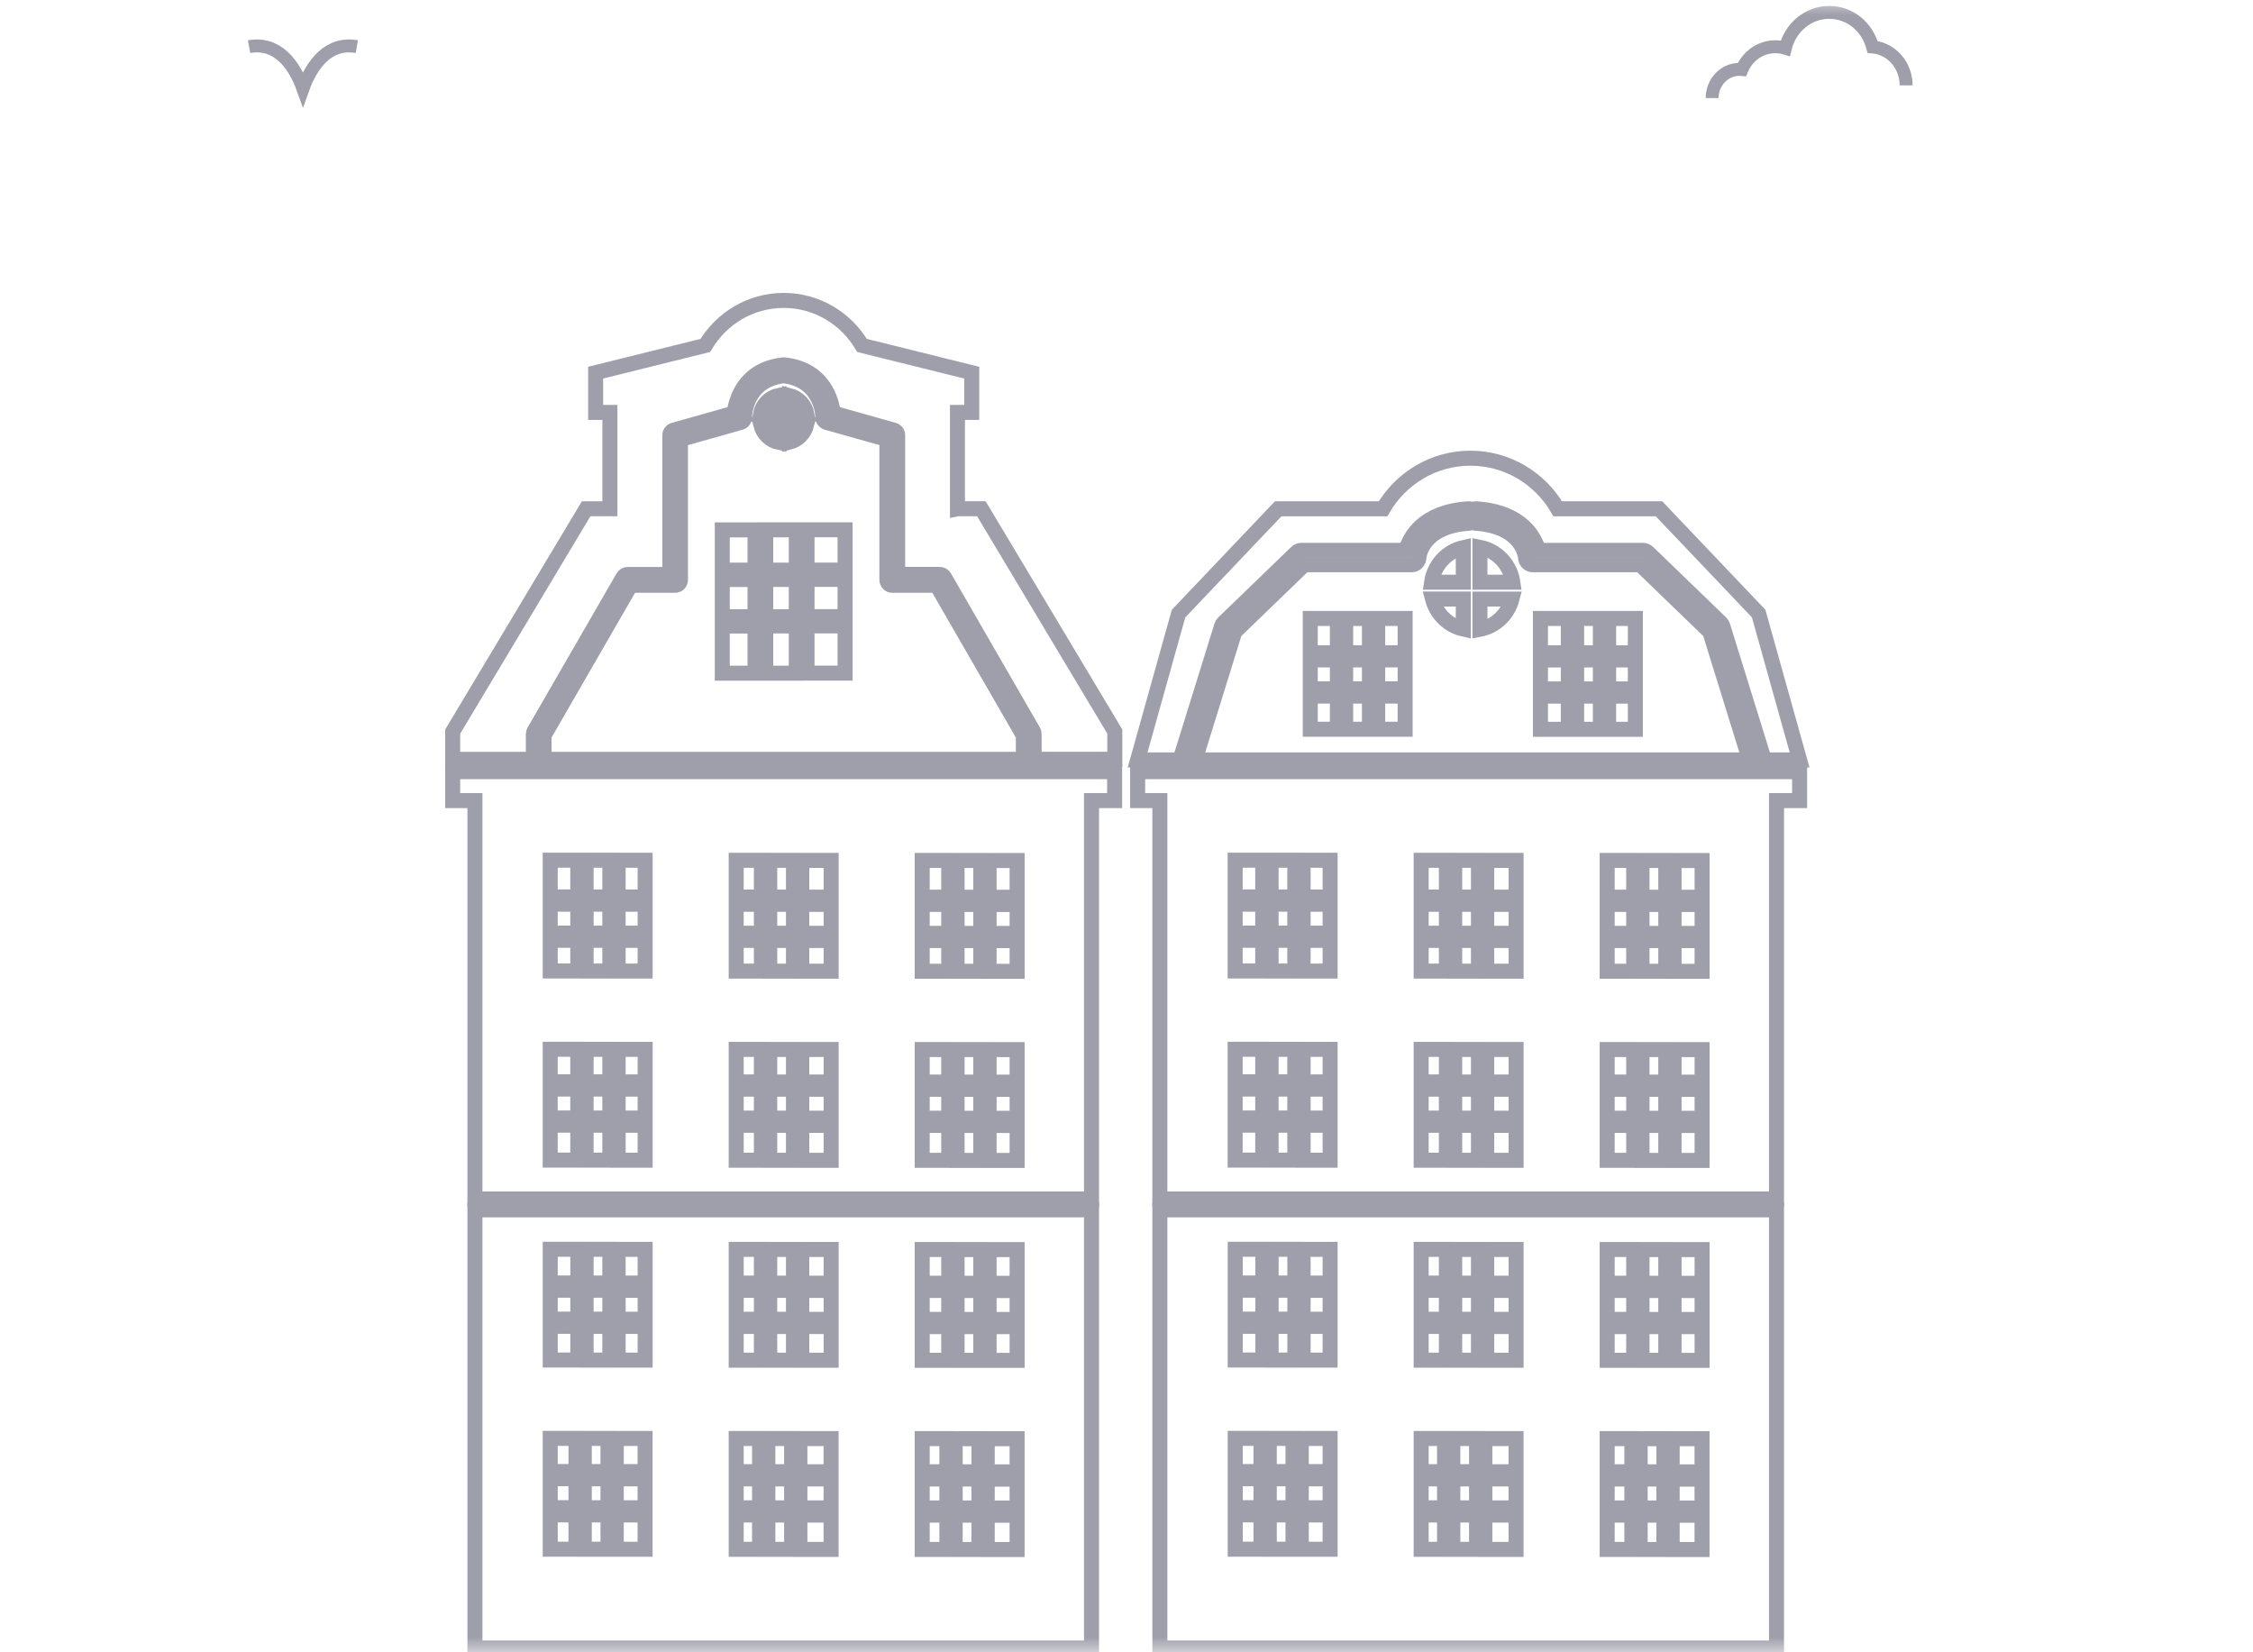 <svg width="75" height="55" viewBox="0 0 75 55" fill="none" xmlns="http://www.w3.org/2000/svg">
<mask id="mask0_792_2428" style="mask-type:alpha" maskUnits="userSpaceOnUse" x="0" y="0" width="75" height="55">
<rect width="75" height="55" fill="#D9D9D9"/>
</mask>
<g mask="url(#mask0_792_2428)">
<path d="M8.291 1.553C9.245 1.38 9.801 2.161 10.085 2.955C10.37 2.157 10.929 1.38 11.879 1.553" stroke="#9E9FAA" stroke-width="0.43" stroke-miterlimit="10"/>
<path d="M56.995 3.265C56.995 2.738 57.402 2.309 57.903 2.309C57.93 2.309 57.958 2.311 57.987 2.314C58.181 1.854 58.612 1.556 59.1 1.556C59.213 1.556 59.323 1.573 59.431 1.606C59.599 0.913 60.193 0.413 60.889 0.413C61.586 0.413 62.154 0.888 62.337 1.562C62.962 1.616 63.453 2.169 63.453 2.842" stroke="#9E9FAA" stroke-width="0.43" stroke-miterlimit="10"/>
<path d="M39.303 25.224L40.667 20.833C40.679 20.793 40.7 20.758 40.729 20.731L43.158 18.386C43.203 18.343 43.261 18.319 43.322 18.319H46.801C46.918 17.898 47.345 17.037 48.874 16.937C48.923 16.934 48.969 16.945 49.008 16.969C49.046 16.947 49.092 16.934 49.141 16.937C50.672 17.037 51.097 17.898 51.214 18.319H54.693C54.754 18.319 54.812 18.343 54.857 18.386L57.286 20.731C57.315 20.759 57.336 20.795 57.349 20.833L58.712 25.224C58.719 25.248 58.721 25.272 58.721 25.296H59.907L58.544 20.424L55.227 16.936H51.855C51.267 15.927 50.185 15.252 48.948 15.252C47.711 15.252 46.629 15.927 46.041 16.936H42.55L39.233 20.424L37.87 25.296H39.292C39.292 25.272 39.295 25.248 39.302 25.224H39.303Z" stroke="#9E9FAA" stroke-width="0.5" stroke-miterlimit="10"/>
<path d="M54.6 18.799H51.023C50.896 18.799 50.792 18.698 50.785 18.57C50.785 18.56 50.717 17.521 49.112 17.416C49.074 17.413 49.039 17.401 49.009 17.383C48.978 17.401 48.944 17.414 48.906 17.416C47.299 17.521 47.233 18.56 47.233 18.57C47.227 18.698 47.123 18.799 46.995 18.799H43.418L41.102 21.037L39.781 25.296H58.24L56.919 21.037L54.603 18.799H54.6ZM44.52 24.273H43.617V23.171H44.52V24.273ZM44.52 22.93H43.617V21.967H44.52V22.93ZM44.52 21.728H43.617V20.585H44.52V21.728ZM45.587 24.273H44.796V23.171H45.587V24.273ZM45.587 22.93H44.796V21.967H45.587V22.93ZM45.587 21.728H44.796V20.585H45.587V21.728ZM46.776 24.273H45.862V23.171H46.776V24.273ZM46.776 22.93H45.862V21.967H46.776V22.93ZM46.776 21.728H45.862V20.585H46.776V21.728ZM48.712 20.94C48.213 20.828 47.818 20.44 47.686 19.94H48.712V20.94ZM48.712 19.38H47.656C47.739 18.808 48.163 18.35 48.712 18.227V19.38ZM49.266 20.948V19.941H50.331C50.196 20.454 49.783 20.848 49.266 20.948ZM49.266 19.38V18.218C49.834 18.328 50.276 18.794 50.361 19.38H49.266ZM52.208 24.275H51.28V23.173H52.208V24.275ZM52.208 22.932H51.28V21.969H52.208V22.932ZM52.208 21.729H51.28V20.586H52.208V21.729ZM53.275 24.275H52.484V23.173H53.275V24.275ZM53.275 22.932H52.484V21.969H53.275V22.932ZM53.275 21.729H52.484V20.586H53.275V21.729ZM54.439 24.275H53.55V23.173H54.439V24.275ZM54.439 22.932H53.55V21.969H54.439V22.932ZM54.439 21.729H53.55V20.586H54.439V21.729Z" stroke="#9E9FAA" stroke-width="0.5" stroke-miterlimit="10"/>
<path d="M37.871 26.649H38.611V39.911H59.138V26.649H59.907V25.686H37.871V26.649ZM55.728 28.644H56.661V29.867H55.728V28.644ZM55.728 30.108H56.661V31.071H55.728V30.108ZM55.728 31.31H56.661V32.333H55.728V31.31ZM55.728 34.938H56.661V36.021H55.728V34.938ZM55.728 36.262H56.661V37.225H55.728V36.262ZM55.728 37.464H56.661V38.627H55.728V37.464ZM54.661 28.642H55.452V29.866H54.661V28.642ZM54.661 30.107H55.452V31.07H54.661V30.107ZM54.661 31.309H55.452V32.331H54.661V31.309ZM54.661 34.937H55.452V36.02H54.661V34.937ZM54.661 36.261H55.452V37.224H54.661V36.261ZM54.661 37.463H55.452V38.626H54.661V37.463ZM53.501 28.641H54.384V29.864H53.501V28.641ZM53.501 30.105H54.384V31.068H53.501V30.105ZM53.501 31.308H54.384V32.33H53.501V31.308ZM53.501 34.936H54.384V36.018H53.501V34.936ZM53.501 36.259H54.384V37.222H53.501V36.259ZM53.501 37.462H54.384V38.624H53.501V37.462ZM49.492 28.64H50.469V29.863H49.492V28.64ZM49.492 30.104H50.469V31.067H49.492V30.104ZM49.492 31.306H50.469V32.328H49.492V31.306ZM49.492 34.934H50.469V36.017H49.492V34.934ZM49.492 36.258H50.469V37.221H49.492V36.258ZM49.492 37.46H50.469V38.623H49.492V37.46ZM48.425 28.638H49.216V29.862H48.425V28.638ZM48.425 30.102H49.216V31.065H48.425V30.102ZM48.425 31.305H49.216V32.327H48.425V31.305ZM48.425 34.933H49.216V36.016H48.425V34.933ZM48.425 36.256H49.216V37.219H48.425V36.256ZM48.425 37.459H49.216V38.622H48.425V37.459ZM47.309 28.637H48.148V29.86H47.309V28.637ZM47.309 30.101H48.148V31.064H47.309V30.101ZM47.309 31.303H48.148V32.325H47.309V31.303ZM47.309 34.931H48.148V36.014H47.309V34.931ZM47.309 36.255H48.148V37.218H47.309V36.255ZM47.309 37.457H48.148V38.62H47.309V37.457ZM43.379 28.635H44.278V29.859H43.379V28.635ZM43.379 30.099H44.278V31.062H43.379V30.099ZM43.379 31.302H44.278V32.324H43.379V31.302ZM43.379 34.93H44.278V36.013H43.379V34.93ZM43.379 36.254H44.278V37.217H43.379V36.254ZM43.379 37.456H44.278V38.619H43.379V37.456ZM42.313 28.634H43.103V29.857H42.313V28.634ZM42.313 30.098H43.103V31.061H42.313V30.098ZM42.313 31.3H43.103V32.323H42.313V31.3ZM42.313 34.929H43.103V36.011H42.313V34.929ZM42.313 36.252H43.103V37.215H42.313V36.252ZM42.313 37.455H43.103V38.617H42.313V37.455ZM41.117 28.633H42.035V29.856H41.117V28.633ZM41.117 30.097H42.035V31.06H41.117V30.097ZM41.117 31.299H42.035V32.321H41.117V31.299ZM41.117 34.927H42.035V36.01H41.117V34.927ZM41.117 36.251H42.035V37.214H41.117V36.251ZM41.117 37.453H42.035V38.616H41.117V37.453Z" stroke="#9E9FAA" stroke-width="0.5" stroke-miterlimit="10"/>
<path d="M38.611 54.858H59.138V40.272H38.611V54.858ZM55.728 41.595H56.661V42.717H55.728V41.595ZM55.728 42.958H56.661V43.921H55.728V42.958ZM55.728 44.16H56.661V45.282H55.728V44.16ZM55.665 47.89H56.659V48.994H55.665V47.89ZM55.665 49.235H56.659V50.198H55.665V49.235ZM55.665 50.437H56.659V51.579H55.665V50.437ZM54.661 41.594H55.452V42.716H54.661V41.594ZM54.661 42.957H55.452V43.92H54.661V42.957ZM54.661 44.159H55.452V45.281H54.661V44.159ZM54.599 47.889H55.389V48.992H54.599V47.889ZM54.599 49.233H55.389V50.196H54.599V49.233ZM54.599 50.435H55.389V51.577H54.599V50.435ZM53.501 41.592H54.384V42.715H53.501V41.592ZM53.501 42.955H54.384V43.918H53.501V42.955ZM53.501 44.158H54.384V45.28H53.501V44.158ZM53.501 47.887H54.323V48.991H53.501V47.887ZM53.501 49.232H54.323V50.195H53.501V49.232ZM53.501 50.434H54.323V51.576H53.501V50.434ZM49.492 41.591H50.469V42.713H49.492V41.591ZM49.492 42.954H50.469V43.917H49.492V42.954ZM49.492 44.156H50.469V45.278H49.492V44.156ZM49.429 47.886H50.468V48.99H49.429V47.886ZM49.429 49.23H50.468V50.193H49.429V49.23ZM49.429 50.433H50.468V51.575H49.429V50.433ZM48.425 41.59H49.216V42.712H48.425V41.59ZM48.425 42.952H49.216V43.915H48.425V42.952ZM48.425 44.155H49.216V45.277H48.425V44.155ZM48.363 47.884H49.153V48.988H48.363V47.884ZM48.363 49.229H49.153V50.192H48.363V49.229ZM48.363 50.431H49.153V51.573H48.363V50.431ZM47.309 41.588H48.148V42.71H47.309V41.588ZM47.309 42.951H48.148V43.914H47.309V42.951ZM47.309 44.153H48.148V45.276H47.309V44.153ZM47.309 47.883H48.087V48.987H47.309V47.883ZM47.309 49.227H48.087V50.191H47.309V49.227ZM47.309 50.43H48.087V51.572H47.309V50.43ZM43.379 41.587H44.278V42.709H43.379V41.587ZM43.379 42.95H44.278V43.913H43.379V42.95ZM43.379 44.152H44.278V45.274H43.379V44.152ZM43.318 47.882H44.278V48.985H43.318V47.882ZM43.318 49.226H44.278V50.189H43.318V49.226ZM43.318 50.428H44.278V51.57H43.318V50.428ZM42.314 41.585H43.104V42.707H42.314V41.585ZM42.314 42.948H43.104V43.911H42.314V42.948ZM42.314 44.151H43.104V45.273H42.314V44.151ZM42.253 47.88H43.043V48.984H42.253V47.88ZM42.253 49.225H43.043V50.188H42.253V49.225ZM42.253 50.427H43.043V51.569H42.253V50.427ZM41.12 41.584H42.038V42.706H41.12V41.584ZM41.12 42.947H42.038V43.91H41.12V42.947ZM41.12 44.149H42.038V45.271H41.12V44.149ZM41.12 47.879H41.977V48.983H41.12V47.879ZM41.12 49.223H41.977V50.186H41.12V49.223ZM41.12 50.426H41.977V51.568H41.12V50.426Z" stroke="#9E9FAA" stroke-width="0.5" stroke-miterlimit="10"/>
<path d="M15.069 26.649H15.81V39.911H36.336V26.649H37.105V25.686H15.069V26.649ZM32.926 28.644H33.859V29.867H32.926V28.644ZM32.926 30.108H33.859V31.071H32.926V30.108ZM32.926 31.31H33.859V32.333H32.926V31.31ZM32.926 34.938H33.859V36.021H32.926V34.938ZM32.926 36.262H33.859V37.225H32.926V36.262ZM32.926 37.464H33.859V38.627H32.926V37.464ZM31.86 28.642H32.65V29.866H31.86V28.642ZM31.86 30.107H32.65V31.07H31.86V30.107ZM31.86 31.309H32.65V32.331H31.86V31.309ZM31.86 34.937H32.65V36.02H31.86V34.937ZM31.86 36.261H32.65V37.224H31.86V36.261ZM31.86 37.463H32.65V38.626H31.86V37.463ZM30.699 28.641H31.582V29.864H30.699V28.641ZM30.699 30.105H31.582V31.068H30.699V30.105ZM30.699 31.308H31.582V32.33H30.699V31.308ZM30.699 34.936H31.582V36.018H30.699V34.936ZM30.699 36.259H31.582V37.222H30.699V36.259ZM30.699 37.462H31.582V38.624H30.699V37.462ZM26.69 28.64H27.668V29.863H26.69V28.64ZM26.69 30.104H27.668V31.067H26.69V30.104ZM26.69 31.306H27.668V32.328H26.69V31.306ZM26.69 34.934H27.668V36.017H26.69V34.934ZM26.69 36.258H27.668V37.221H26.69V36.258ZM26.69 37.46H27.668V38.623H26.69V37.46ZM25.624 28.638H26.414V29.862H25.624V28.638ZM25.624 30.102H26.414V31.065H25.624V30.102ZM25.624 31.305H26.414V32.327H25.624V31.305ZM25.624 34.933H26.414V36.016H25.624V34.933ZM25.624 36.256H26.414V37.219H25.624V36.256ZM25.624 37.459H26.414V38.622H25.624V37.459ZM24.507 28.637H25.346V29.86H24.507V28.637ZM24.507 30.101H25.346V31.064H24.507V30.101ZM24.507 31.303H25.346V32.325H24.507V31.303ZM24.507 34.931H25.346V36.014H24.507V34.931ZM24.507 36.255H25.346V37.218H24.507V36.255ZM24.507 37.457H25.346V38.62H24.507V37.457ZM20.577 28.635H21.476V29.859H20.577V28.635ZM20.577 30.099H21.476V31.062H20.577V30.099ZM20.577 31.302H21.476V32.324H20.577V31.302ZM20.577 34.93H21.476V36.013H20.577V34.93ZM20.577 36.254H21.476V37.217H20.577V36.254ZM20.577 37.456H21.476V38.619H20.577V37.456ZM19.511 28.634H20.301V29.857H19.511V28.634ZM19.511 30.098H20.301V31.061H19.511V30.098ZM19.511 31.3H20.301V32.323H19.511V31.3ZM19.511 34.929H20.301V36.011H19.511V34.929ZM19.511 36.252H20.301V37.215H19.511V36.252ZM19.511 37.455H20.301V38.617H19.511V37.455ZM18.316 28.633H19.234V29.856H18.316V28.633ZM18.316 30.097H19.234V31.06H18.316V30.097ZM18.316 31.299H19.234V32.321H18.316V31.299ZM18.316 34.927H19.234V36.01H18.316V34.927ZM18.316 36.251H19.234V37.214H18.316V36.251ZM18.316 37.453H19.234V38.616H18.316V37.453Z" stroke="#9E9FAA" stroke-width="0.5" stroke-miterlimit="10"/>
<path d="M15.81 54.858H36.336V40.272H15.81V54.858ZM32.926 41.595H33.859V42.717H32.926V41.595ZM32.926 42.958H33.859V43.921H32.926V42.958ZM32.926 44.16H33.859V45.282H32.926V44.16ZM32.864 47.89H33.858V48.994H32.864V47.89ZM32.864 49.235H33.858V50.198H32.864V49.235ZM32.864 50.437H33.858V51.579H32.864V50.437ZM31.86 41.594H32.65V42.716H31.86V41.594ZM31.86 42.957H32.65V43.92H31.86V42.957ZM31.86 44.159H32.65V45.281H31.86V44.159ZM31.797 47.889H32.588V48.992H31.797V47.889ZM31.797 49.233H32.588V50.196H31.797V49.233ZM31.797 50.435H32.588V51.577H31.797V50.435ZM30.699 41.592H31.582V42.715H30.699V41.592ZM30.699 42.955H31.582V43.918H30.699V42.955ZM30.699 44.158H31.582V45.28H30.699V44.158ZM30.699 47.887H31.521V48.991H30.699V47.887ZM30.699 49.232H31.521V50.195H30.699V49.232ZM30.699 50.434H31.521V51.576H30.699V50.434ZM26.69 41.591H27.668V42.713H26.69V41.591ZM26.69 42.954H27.668V43.917H26.69V42.954ZM26.69 44.156H27.668V45.278H26.69V44.156ZM26.628 47.886H27.666V48.99H26.628V47.886ZM26.628 49.23H27.666V50.193H26.628V49.23ZM26.628 50.433H27.666V51.575H26.628V50.433ZM25.624 41.59H26.414V42.712H25.624V41.59ZM25.624 42.952H26.414V43.915H25.624V42.952ZM25.624 44.155H26.414V45.277H25.624V44.155ZM25.561 47.884H26.352V48.988H25.561V47.884ZM25.561 49.229H26.352V50.192H25.561V49.229ZM25.561 50.431H26.352V51.573H25.561V50.431ZM24.507 41.588H25.346V42.71H24.507V41.588ZM24.507 42.951H25.346V43.914H24.507V42.951ZM24.507 44.153H25.346V45.276H24.507V44.153ZM24.507 47.883H25.285V48.987H24.507V47.883ZM24.507 49.227H25.285V50.191H24.507V49.227ZM24.507 50.43H25.285V51.572H24.507V50.43ZM20.577 41.587H21.476V42.709H20.577V41.587ZM20.577 42.95H21.476V43.913H20.577V42.95ZM20.577 44.152H21.476V45.274H20.577V44.152ZM20.515 47.882H21.474V48.985H20.515V47.882ZM20.515 49.226H21.474V50.189H20.515V49.226ZM20.515 50.428H21.474V51.57H20.515V50.428ZM19.511 41.585H20.301V42.707H19.511V41.585ZM19.511 42.948H20.301V43.911H19.511V42.948ZM19.511 44.151H20.301V45.273H19.511V44.151ZM19.45 47.88H20.24V48.984H19.45V47.88ZM19.45 49.225H20.24V50.188H19.45V49.225ZM19.45 50.427H20.24V51.569H19.45V50.427ZM18.317 41.584H19.235V42.706H18.317V41.584ZM18.317 42.947H19.235V43.91H18.317V42.947ZM18.317 44.149H19.235V45.271H18.317V44.149ZM18.317 47.879H19.174V48.983H18.317V47.879ZM18.317 49.223H19.174V50.186H18.317V49.223ZM18.317 50.426H19.174V51.568H18.317V50.426Z" stroke="#9E9FAA" stroke-width="0.5" stroke-miterlimit="10"/>
<path d="M31.873 16.935V13.728H32.348V12.405L28.695 11.498C28.163 10.6 27.195 10 26.088 10C24.982 10 24.012 10.601 23.481 11.498L19.828 12.405V13.728H20.303V16.935H19.512L15.069 24.354V25.276H17.755V24.434C17.755 24.402 17.764 24.371 17.78 24.343L20.742 19.211C20.774 19.156 20.832 19.122 20.896 19.122H22.298V14.49C22.298 14.408 22.351 14.338 22.429 14.317L24.442 13.749C24.489 13.361 24.742 12.291 26.072 12.146C26.072 12.146 26.072 12.146 26.073 12.146C26.084 12.146 26.096 12.146 26.109 12.146C27.439 12.289 27.69 13.361 27.738 13.749L29.752 14.317C29.828 14.338 29.882 14.41 29.882 14.49V19.12H31.284C31.346 19.12 31.406 19.154 31.438 19.209L34.4 24.341C34.417 24.369 34.425 24.4 34.425 24.433V25.274H37.111V24.352L32.668 16.934H31.878L31.873 16.935Z" stroke="#9E9FAA" stroke-width="0.5" stroke-miterlimit="10"/>
<path d="M27.522 14.062C27.446 14.041 27.392 13.969 27.392 13.889C27.392 13.839 27.368 12.657 26.088 12.508C24.808 12.658 24.785 13.839 24.785 13.89C24.785 13.97 24.73 14.042 24.654 14.063L22.652 14.628V19.302C22.652 19.402 22.573 19.482 22.474 19.482H20.996L18.11 24.483V25.276H34.066V24.483L31.18 19.482H29.702C29.603 19.482 29.524 19.402 29.524 19.302V14.626L27.522 14.062ZM25.134 22.409H24.044V20.838H25.134V22.409ZM25.134 20.528H24.044V19.29H25.134V20.528ZM25.134 18.978H24.044V17.638H25.134V18.978ZM25.93 13.158V13.787H25.313C25.374 13.47 25.619 13.221 25.93 13.158ZM25.93 14.148V14.729C25.635 14.669 25.402 14.441 25.325 14.148H25.93ZM26.508 22.408H25.49V20.837H26.508V22.408ZM26.508 20.527H25.49V19.288H26.508V20.527ZM26.508 18.977H25.49V17.637H26.508V18.977ZM26.286 14.718V14.146H26.852C26.78 14.427 26.562 14.645 26.286 14.718ZM26.286 13.786V13.166C26.578 13.242 26.805 13.483 26.863 13.786H26.286ZM28.132 22.407H26.865V20.835H28.132V22.407ZM28.132 20.526H26.865V19.287H28.132V20.526ZM28.132 18.976H26.865V17.635H28.132V18.976Z" stroke="#9E9FAA" stroke-width="0.5" stroke-miterlimit="10"/>
</g>
</svg>
